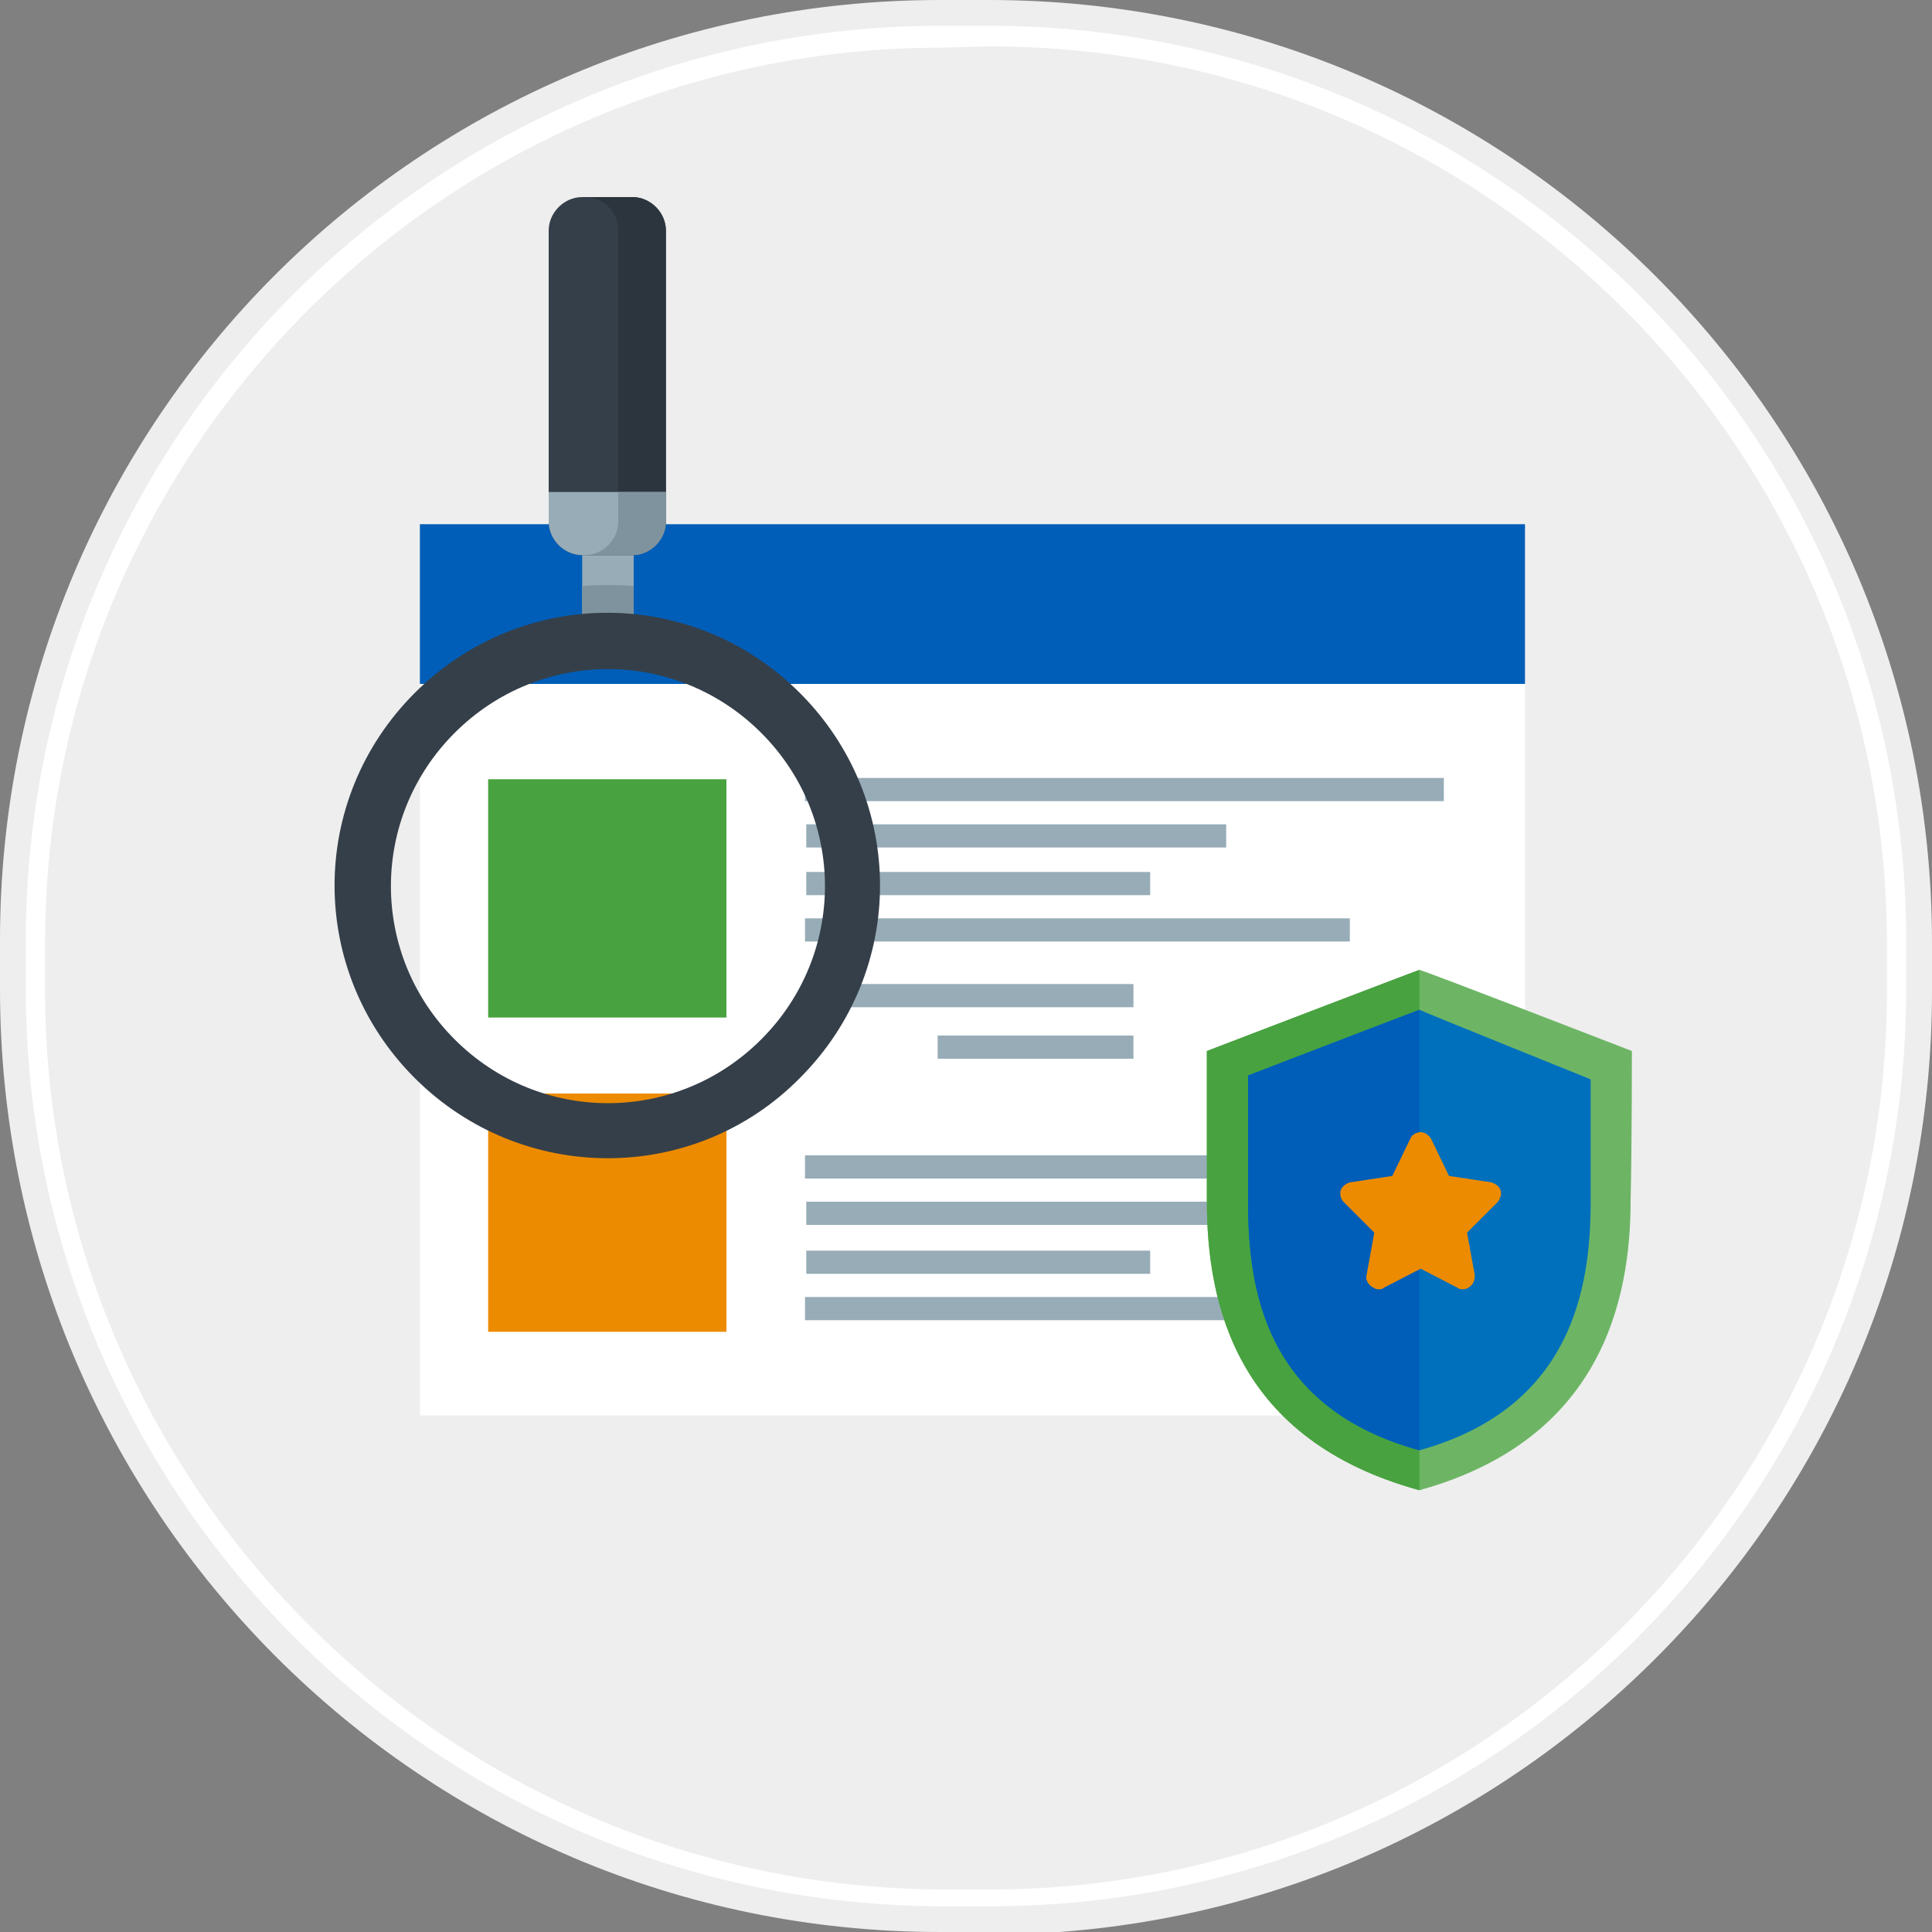 <?xml version="1.0" encoding="utf-8"?>
<!-- Generator: Adobe Illustrator 21.0.2, SVG Export Plug-In . SVG Version: 6.00 Build 0)  -->
<svg version="1.1" id="Layer_1" xmlns:sketch="http://www.bohemiancoding.com/sketch/ns"
	 xmlns="http://www.w3.org/2000/svg" xmlns:xlink="http://www.w3.org/1999/xlink" x="0px" y="0px" viewBox="0 0 150 150"
	 style="enable-background:new 0 0 150 150;" xml:space="preserve">
<rect x="0" y="0" width="150" height="150" fill="#808080" stroke="none"/>
<style type="text/css">
	.st0{fill:#EEEEEE;}
	.st1{fill:#FFFFFF;}
	.st2{fill:#005EB8;}
	.st3{fill:#97ACB7;}
	.st4{fill:#48A23F;}
	.st5{fill:#ED8B00;}
	.st6{fill:#7E939E;}
	.st7{fill:#353F49;}
	.st8{fill:#2C353D;}
	.st9{fill:#6DB565;}
	.st10{fill:#0070BC;}
</style>
<g sketch:type="MSShapeGroup">
	<g id="path-1">
		<path class="st0" d="M73,150c-40.4,0-73-32.8-73-73.2V73C0,32.6,32.6,0,73,0h3.8C117.2,0,150,32.8,150,73.2V77
			c0,40.4-32.8,73.2-73.2,73.2H73V150z"/>
		<path class="st1" d="M76.8,3.6c38.4,0,69.7,31.1,69.7,69.7V77c0,38.3-31.2,69.7-69.7,69.7h-3.7c-38.4-0.2-69.6-31.5-69.6-69.8
			v-3.7c0-38.3,31.2-69.5,69.6-69.5L76.8,3.6 M76.7,2h-3.6C33.9,2,2,33.7,2,73.1v3.6C2,116.1,33.9,148,73.3,148h3.6
			c39.2,0,71.1-31.9,71.1-71.3v-3.6C148,33.7,116.1,2,76.7,2L76.7,2z"/>
	</g>
</g>
<g>
	<g>
		<rect x="32.6" y="53" class="st1" width="85.8" height="56.9"/>
		<rect x="32.6" y="40.7" class="st2" width="85.8" height="12.4"/>
		<g>
			<rect x="62.5" y="100.7" class="st3" width="42.3" height="1.8"/>
			<rect x="62.6" y="97.1" class="st3" width="26.7" height="1.8"/>
			<rect x="62.6" y="93.3" class="st3" width="32.6" height="1.8"/>
			<rect x="62.5" y="89.7" class="st3" width="49.6" height="1.8"/>
		</g>
		<g>
			<rect x="62.5" y="71.3" class="st3" width="42.3" height="1.8"/>
			<rect x="62.6" y="67.7" class="st3" width="26.7" height="1.8"/>
			<rect x="62.6" y="64" class="st3" width="32.6" height="1.8"/>
			<rect x="62.5" y="60.4" class="st3" width="49.6" height="1.8"/>
		</g>
		<g>
			<rect x="65.1" y="76.4" class="st3" width="22.9" height="1.8"/>
			<rect x="72.8" y="80.4" class="st3" width="15.2" height="1.8"/>
		</g>
	</g>
	<rect x="37.9" y="60.5" class="st4" width="18.5" height="18.5"/>
	<rect x="37.9" y="84.9" class="st5" width="18.5" height="18.5"/>
</g>
<g>
	<rect x="45.2" y="38.9" class="st3" width="4" height="10.2"/>
	<path class="st6" d="M49.2,45.5c-1.3-0.1-2.7-0.1-4,0v3.6h4V45.5z"/>
	<path class="st7" d="M62.1,83.7c8.3-8.3,8.3-21.6,0-29.9s-21.6-8.3-29.9,0s-8.3,21.6,0,29.9S53.9,92,62.1,83.7z M35.3,56.9
		c6.6-6.6,17.2-6.6,23.8,0s6.6,17.2,0,23.8s-17.2,6.6-23.8,0S28.7,63.5,35.3,56.9z"/>
	<path class="st7" d="M45.2,15.3h3.9c1.4,0,2.6,1.2,2.6,2.6v22.6c0,1.4-1.2,2.6-2.6,2.6h-3.9c-1.4,0-2.6-1.2-2.6-2.6V17.9
		C42.6,16.5,43.8,15.3,45.2,15.3z"/>
	<path class="st8" d="M48,17.9v22.6c0,1.4-1.2,2.6-2.6,2.6h-0.2l0,0h3.9c1.4,0,2.6-1.2,2.6-2.6V17.9c0-1.4-1.2-2.6-2.6-2.6h-3.7
		C46.9,15.3,48,16.5,48,17.9z"/>
	<path class="st3" d="M42.6,38.2v2.3c0,1.4,1.2,2.6,2.6,2.6h3.9c1.4,0,2.6-1.2,2.6-2.6v-2.3H42.6z"/>
	<g>
		<g>
			<path class="st6" d="M48,38.2v2.3c0,1.4-1.2,2.6-2.6,2.6h-0.2l0,0h3.9c1.4,0,2.6-1.2,2.6-2.6v-2.3H48z"/>
		</g>
	</g>
</g>
<g>
	<g>
		<path class="st9" d="M126.7,81.6c0,0-16-6.2-16.5-6.3c-0.3,0.1-16.5,6.3-16.5,6.3v11.6c0,8.1,2.3,18.6,16.5,22.5
			c14.1-3.9,16.4-14.7,16.4-22.5C126.7,89.2,126.7,81.6,126.7,81.6L126.7,81.6z"/>
	</g>
	<path class="st4" d="M93.7,93.2c0,8.1,2.3,18.6,16.5,22.5V75.3c-0.6,0.2-16.5,6.3-16.5,6.3V93.2L93.7,93.2z"/>
	<path class="st10" d="M123.5,83.8c0,0-12.9-5.2-13.3-5.4c-0.3,0.1-13.3,5.1-13.3,5.1v9.8c0,6.8,1.3,16,13.3,19.3
		c11.9-3.3,13.3-12.7,13.3-19.3C123.5,89.9,123.5,83.8,123.5,83.8L123.5,83.8z"/>
	<path class="st2" d="M110.2,78.4c-0.3,0.1-13.3,5.1-13.3,5.1v9.8c0,6.8,1.3,16,13.3,19.3V78.4z"/>
	<path class="st5" d="M116.5,92.4c-0.1-0.3-0.4-0.5-0.7-0.6l-3.3-0.5l-1.4-2.9c-0.2-0.3-0.5-0.5-0.8-0.5s-0.7,0.2-0.8,0.5l-1.4,2.9
		l-3.3,0.5c-0.3,0.1-0.6,0.3-0.7,0.6c-0.1,0.3,0,0.7,0.2,0.9l2.4,2.4l-0.6,3.3c-0.1,0.3,0.1,0.7,0.4,0.9c0.2,0.1,0.3,0.2,0.5,0.2
		s0.3,0,0.4-0.1l2.9-1.5l2.9,1.5c0.1,0.1,0.3,0.1,0.4,0.1c0.2,0,0.4-0.1,0.5-0.2c0.3-0.2,0.4-0.5,0.4-0.9l-0.6-3.3l2.4-2.4
		C116.5,93,116.6,92.7,116.5,92.4L116.5,92.4z"/>
</g>
</svg>
